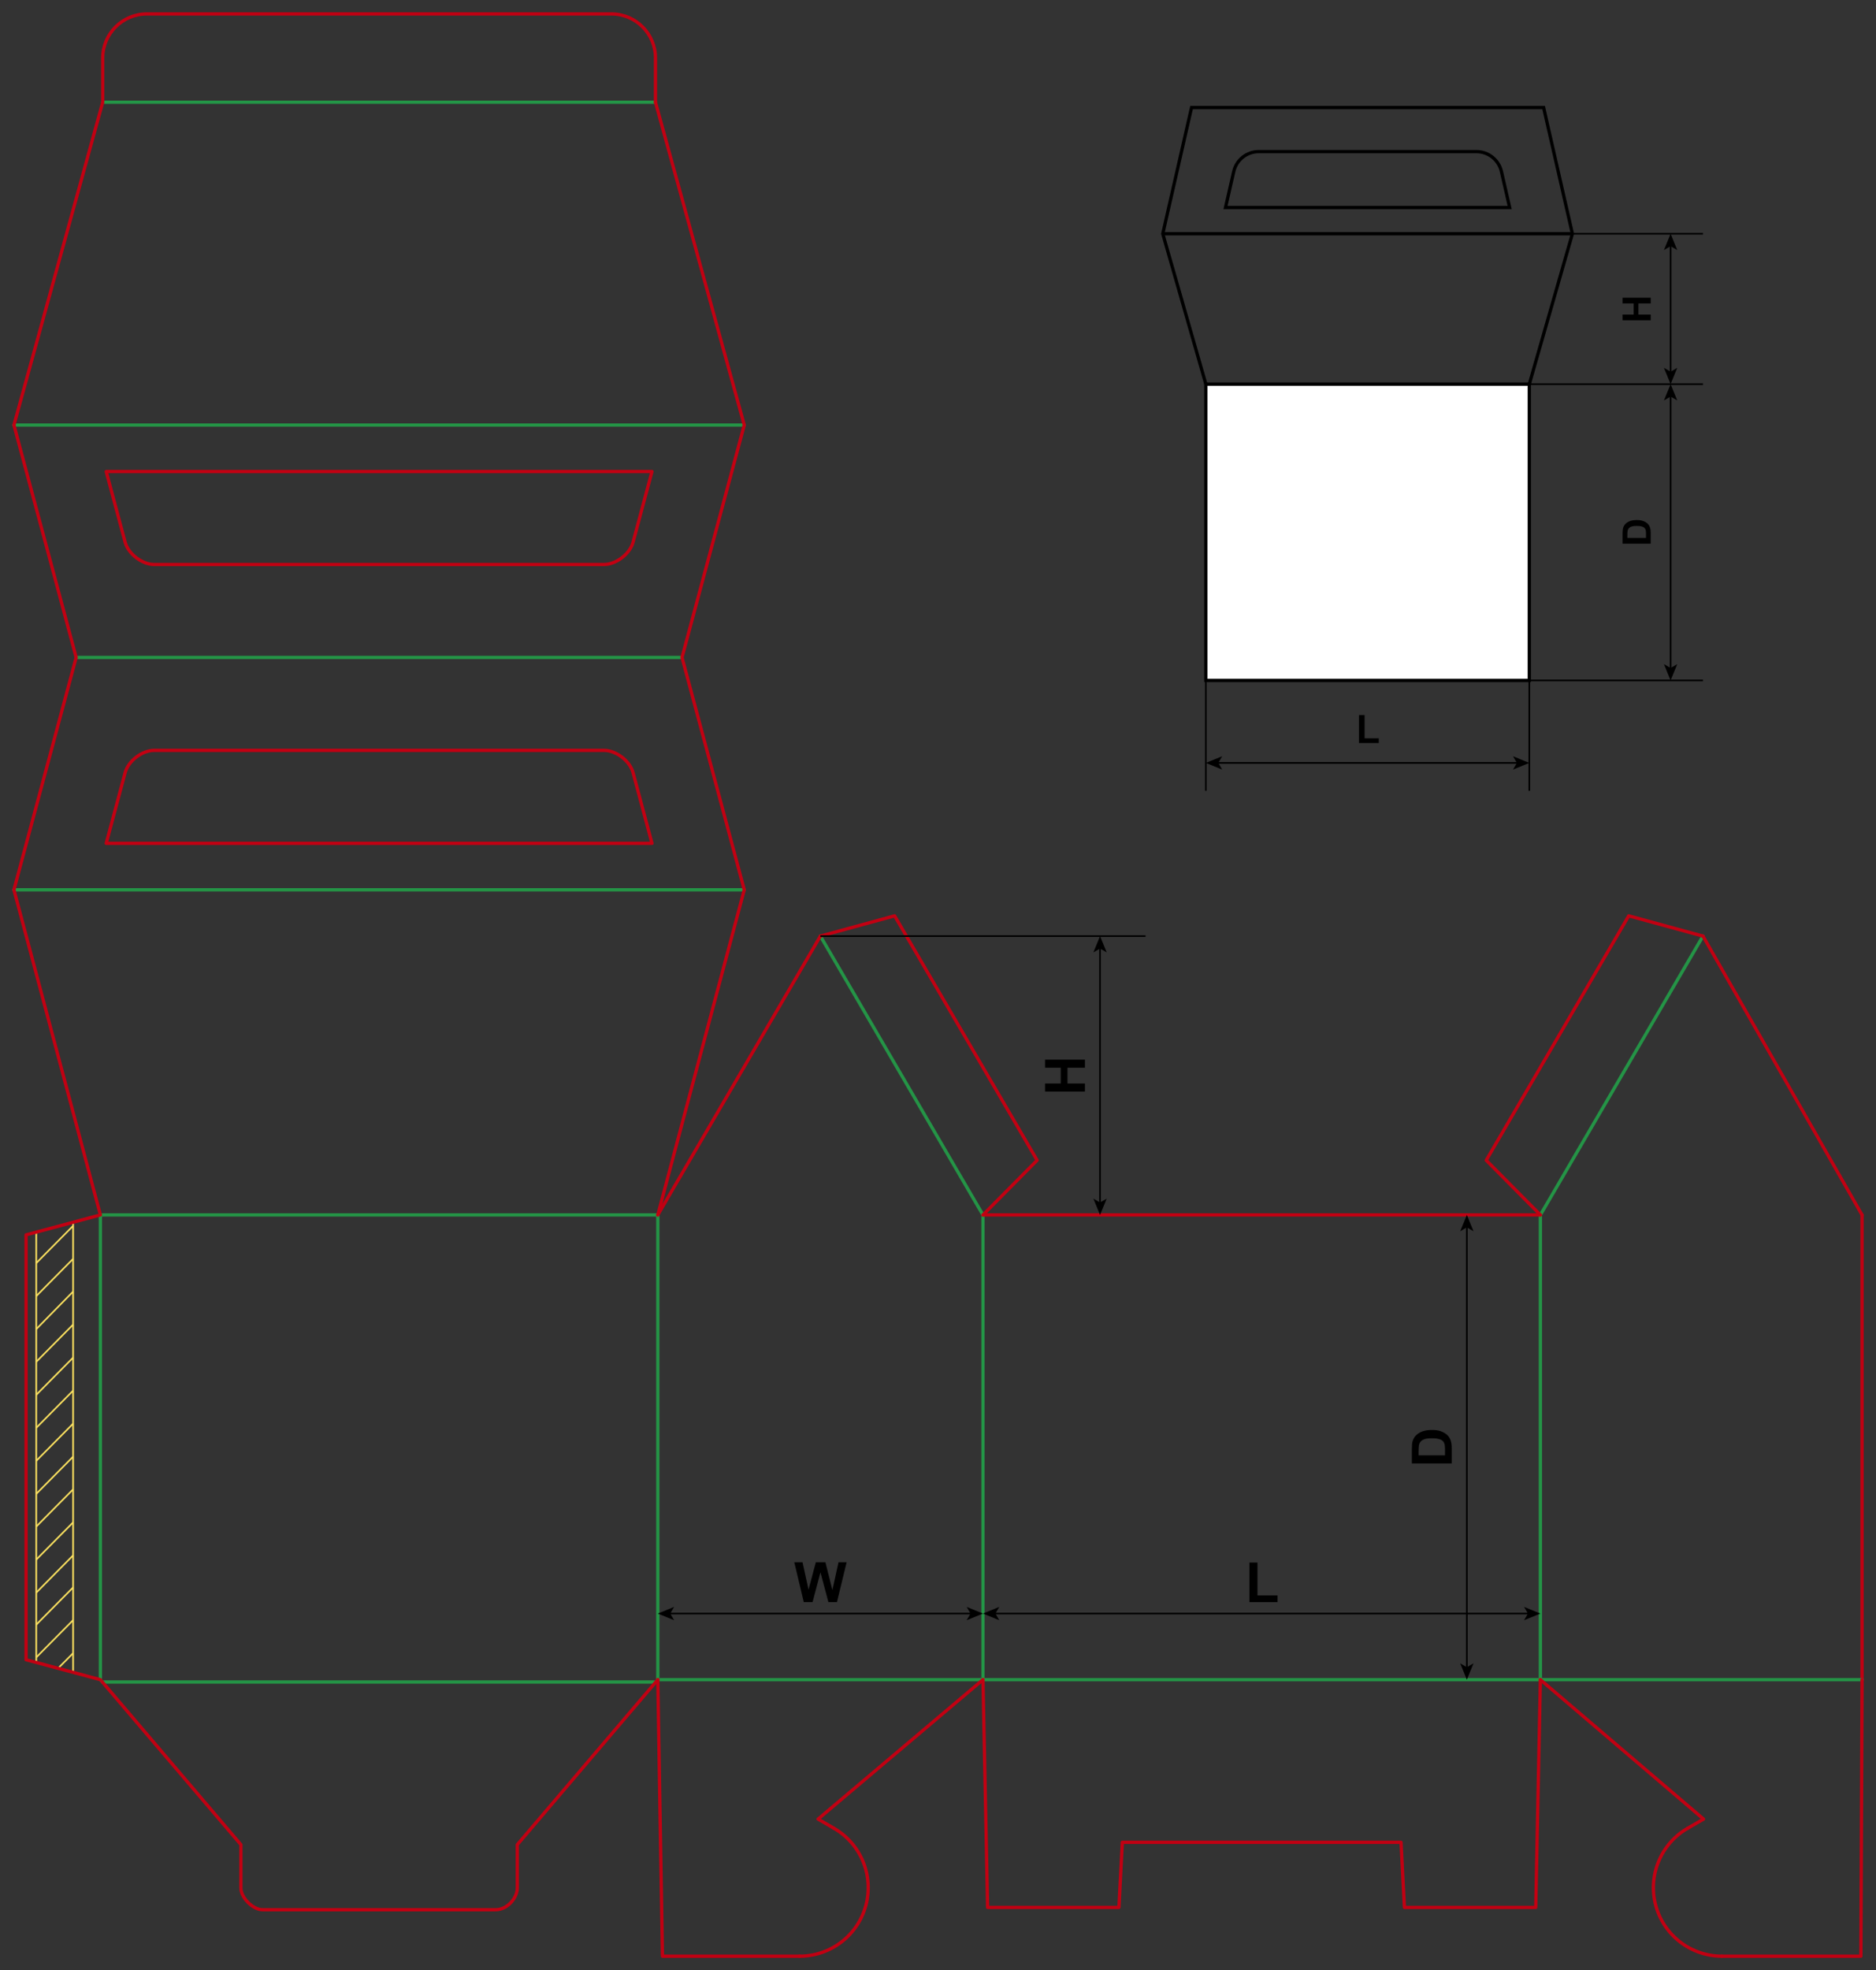 <?xml version="1.0" encoding="utf-8"?>
<!-- Generator: Adobe Illustrator 24.1.1, SVG Export Plug-In . SVG Version: 6.00 Build 0)  -->
<svg version="1.1" id="Layer_1" xmlns="http://www.w3.org/2000/svg" xmlns:xlink="http://www.w3.org/1999/xlink" x="0px" y="0px"
	 viewBox="0 0 1144.81 1201.68" style="enable-background:new 0 0 1144.81 1201.68;" xml:space="preserve">
<rect x="0" y="0" width="1144.81" height="1201.68" fill="#333333" stroke="none"/>
<style type="text/css">
	.st0{fill:none;stroke:#F9DF5F;stroke-width:1;stroke-miterlimit:10;}
	.st1{fill:none;stroke:#249446;stroke-width:2;stroke-linecap:round;stroke-linejoin:round;stroke-miterlimit:10;}
	.st2{fill:none;stroke:#C20012;stroke-width:2;stroke-linecap:round;stroke-linejoin:round;stroke-miterlimit:10;}
	.st3{fill:none;stroke:#000000;stroke-miterlimit:10;}
	.st4{fill:#FFFFFF;stroke:#000000;stroke-width:2;stroke-miterlimit:10;}
	.st5{fill:none;stroke:#000000;stroke-width:2;stroke-miterlimit:10;}
</style>
<g>
	<line class="st0" x1="22.12" y1="1013.86" x2="22.12" y2="751.53"/>
	<line class="st0" x1="44.62" y1="745.51" x2="44.62" y2="1020.14"/>
	<line class="st0" x1="22.12" y1="810.69" x2="44.62" y2="787.78"/>
	<line class="st0" x1="22.12" y1="790.55" x2="44.62" y2="767.82"/>
	<line class="st0" x1="22.12" y1="770.41" x2="44.62" y2="747.69"/>
	<line class="st0" x1="22.12" y1="830.64" x2="44.62" y2="807.91"/>
	<line class="st0" x1="22.12" y1="850.78" x2="44.62" y2="828.05"/>
	<line class="st0" x1="22.12" y1="870.91" x2="44.62" y2="848.19"/>
	<line class="st0" x1="22.12" y1="891.05" x2="44.62" y2="868.33"/>
	<line class="st0" x1="22.12" y1="911.19" x2="44.62" y2="888.47"/>
	<line class="st0" x1="22.12" y1="931.14" x2="44.62" y2="908.42"/>
	<line class="st0" x1="22.12" y1="951.28" x2="44.62" y2="928.56"/>
	<line class="st0" x1="22.12" y1="971.42" x2="44.62" y2="948.69"/>
	<line class="st0" x1="22.12" y1="990.96" x2="44.62" y2="968.23"/>
	<line class="st0" x1="22.12" y1="1010.91" x2="44.62" y2="988.19"/>
	<line class="st0" x1="35.56" y1="1017.47" x2="44.62" y2="1008.33"/>
</g>
<line class="st1" x1="401.42" y1="741.05" x2="401.42" y2="1024.51"/>
<line class="st1" x1="599.85" y1="741.05" x2="599.85" y2="1024.51"/>
<line class="st1" x1="940" y1="741.05" x2="940" y2="1024.51"/>
<line class="st2" x1="1136.3" y1="741.05" x2="1136.3" y2="1024.51"/>
<line class="st1" x1="61.26" y1="741.05" x2="401.42" y2="741.05"/>
<line class="st1" x1="8.5" y1="542.73" x2="454.18" y2="542.73"/>
<line class="st1" x1="46.48" y1="401" x2="416.2" y2="401"/>
<line class="st1" x1="8.5" y1="259.26" x2="454.18" y2="259.26"/>
<line class="st1" x1="62.68" y1="62.36" x2="400" y2="62.36"/>
<path class="st2" d="M62.68,62.36V35.43c0-14.87,12.06-26.93,26.93-26.93h283.46C387.95,8.5,400,20.56,400,35.43v26.93"/>
<polyline class="st2" points="61.26,741.05 8.5,542.73 46.48,401 8.5,259.26 62.68,62.36 "/>
<polyline class="st2" points="401.42,741.05 454.18,542.73 416.2,401 454.18,259.26 400,62.36 "/>
<path class="st2" d="M64.82,514.38l11.55-43.12c1.9-7.11,10.33-13.58,17.69-13.58h274.56c7.36,0,15.79,6.47,17.69,13.58l11.55,43.12
	H64.82z"/>
<path class="st2" d="M64.82,287.61l11.55,43.12c1.9,7.11,10.33,13.58,17.69,13.58h274.56c7.36,0,15.79-6.47,17.69-13.58l11.55-43.12
	H64.82z"/>
<line class="st1" x1="599.85" y1="741.05" x2="500.63" y2="570.97"/>
<line class="st2" x1="401.42" y1="741.05" x2="500.63" y2="570.97"/>
<polyline class="st2" points="500.63,570.97 545.93,558.61 632.9,707.7 599.85,741.05 "/>
<line class="st1" x1="940" y1="741.05" x2="1039.22" y2="570.97"/>
<line class="st2" x1="1136.3" y1="741.05" x2="1039.22" y2="570.97"/>
<polyline class="st2" points="940,741.05 906.95,707.7 993.91,558.61 1039.21,570.97 "/>
<line class="st2" x1="599.85" y1="741.05" x2="940" y2="741.05"/>
<line class="st1" x1="62.46" y1="1025.93" x2="400.22" y2="1025.93"/>
<line class="st1" x1="401.42" y1="1024.51" x2="1136.3" y2="1024.51"/>
<path class="st2" d="M61.26,1024.51l85.75,100.63v26.46c0,5.92,7.31,13.23,13.23,13.23h142.2c7.31,0,13.23-7.31,13.23-13.23v-26.46
	l85.75-100.63"/>
<polyline class="st2" points="401.42,1024.51 404.26,1193.17 488.01,1193.17 "/>
<path class="st2" d="M488.01,1193.17c9.2,0,18.15-3.04,25.45-8.64c7.3-5.6,12.55-13.46,14.93-22.35c2.38-8.89,1.76-18.32-1.76-26.82
	c-3.52-8.5-9.75-15.61-17.72-20.21"/>
<polyline class="st2" points="508.92,1115.15 499.22,1109.55 599.85,1024.51 "/>
<polyline class="st2" points="599.85,1024.51 602.68,1163.41 682.81,1163.41 684.89,1123.72 854.96,1123.72 857.04,1163.41 
	937.17,1163.41 940,1024.51 "/>
<polyline class="st2" points="1136.3,1024.51 1135.59,1193.17 1050.77,1193.17 "/>
<path class="st2" d="M1050.77,1193.17c-9.2,0-18.15-3.04-25.45-8.64c-7.3-5.6-12.55-13.46-14.93-22.35s-1.76-18.32,1.76-26.82
	c3.52-8.5,9.75-15.61,17.72-20.21"/>
<polyline class="st2" points="1029.87,1115.15 1039.57,1109.55 940,1024.51 "/>
<line class="st1" x1="61.26" y1="741.05" x2="61.26" y2="1024.51"/>
<polyline class="st2" points="61.26,741.05 15.91,753.2 15.91,1012.36 61.26,1024.51 "/>
<g>
	<g>
		<line class="st3" x1="606.91" y1="984.19" x2="932.94" y2="984.19"/>
		<g>
			<polygon points="599.85,984.19 609.8,988.25 607.43,984.19 609.8,980.12 			"/>
		</g>
		<g>
			<polygon points="940,984.19 930.05,988.25 932.42,984.19 930.05,980.12 			"/>
		</g>
	</g>
</g>
<g>
	<g>
		<line class="st3" x1="408.48" y1="984.19" x2="592.79" y2="984.19"/>
		<g>
			<polygon points="401.42,984.19 411.37,988.25 409.01,984.19 411.37,980.12 			"/>
		</g>
		<g>
			<polygon points="599.85,984.19 589.9,988.25 592.26,984.19 589.9,980.12 			"/>
		</g>
	</g>
</g>
<g>
	<g>
		<line class="st3" x1="895.13" y1="748.11" x2="895.13" y2="1017.45"/>
		<g>
			<polygon points="895.13,741.04 891.07,750.99 895.13,748.63 899.2,750.99 			"/>
		</g>
		<g>
			<polygon points="895.13,1024.51 891.07,1014.56 895.13,1016.92 899.2,1014.56 			"/>
		</g>
	</g>
</g>
<g>
	<path d="M762.45,977.22v-24.14h4.91v20.04h12.22v4.1H762.45z"/>
</g>
<g>
	<path d="M490.51,977.22l-5.81-24.34h5.03l3.67,16.72l4.45-16.72h5.84l4.27,17l3.74-17h4.95l-5.91,24.34h-5.21l-4.85-18.2
		l-4.83,18.2H490.51z"/>
</g>
<g>
	<path d="M861.58,892.6v-8.98c0-2.03,0.16-3.57,0.46-4.63c0.42-1.43,1.17-2.65,2.24-3.67c1.07-1.02,2.39-1.79,3.94-2.32
		s3.47-0.8,5.75-0.8c2,0,3.73,0.25,5.18,0.75c1.77,0.61,3.2,1.48,4.3,2.61c0.83,0.85,1.48,2,1.94,3.45
		c0.34,1.08,0.51,2.53,0.51,4.35v9.25H861.58z M865.69,887.68h16.12v-3.67c0-1.37-0.08-2.36-0.23-2.97c-0.2-0.8-0.54-1.46-1.01-1.98
		c-0.48-0.53-1.26-0.95-2.35-1.29s-2.58-0.5-4.46-0.5c-1.88,0-3.33,0.17-4.33,0.5c-1.01,0.33-1.79,0.8-2.36,1.39
		s-0.95,1.36-1.15,2.27c-0.15,0.69-0.23,2.03-0.23,4.03V887.68z"/>
</g>
<g>
	<g>
		<line class="st3" x1="671.29" y1="578.03" x2="671.29" y2="733.98"/>
		<g>
			<polygon points="671.29,570.97 667.23,580.92 671.29,578.56 675.36,580.92 			"/>
		</g>
		<g>
			<polygon points="671.29,741.05 667.23,731.1 671.29,733.46 675.36,731.1 			"/>
		</g>
	</g>
</g>
<g>
	<path d="M662.07,665.79h-24.34v-4.91h9.58v-9.63h-9.58v-4.91h24.34v4.91h-10.64v9.63h10.64V665.79z"/>
</g>
<g>
	<path d="M1007.34,195.35h-17.18v-3.47h6.76v-6.8h-6.76v-3.47h17.18v3.47h-7.51v6.8h7.51V195.35z"/>
</g>
<line class="st3" x1="500.63" y1="570.97" x2="699.06" y2="570.97"/>
<g>
	<rect x="735.86" y="234.3" class="st4" width="197.38" height="180.74"/>
	<polyline class="st5" points="735.86,234.3 709.57,142.58 727.13,65.61 941.98,65.61 959.54,142.58 933.24,234.3 	"/>
	<line class="st5" x1="709.57" y1="142.58" x2="959.54" y2="142.58"/>
	<path class="st5" d="M900.99,92.48H768.11c-7.29,0-13.6,5.03-15.23,12.14l-5.03,21.96h173.41l-5.03-21.96
		C914.6,97.52,908.28,92.48,900.99,92.48z"/>
</g>
<line class="st3" x1="959.54" y1="142.58" x2="1039.22" y2="142.58"/>
<line class="st3" x1="933.24" y1="234.3" x2="1039.22" y2="234.3"/>
<line class="st3" x1="933.24" y1="415.03" x2="1039.22" y2="415.03"/>
<g>
	<g>
		<line class="st3" x1="1019.47" y1="149.64" x2="1019.47" y2="227.24"/>
		<g>
			<polygon points="1019.47,142.58 1015.4,152.53 1019.47,150.17 1023.53,152.53 			"/>
		</g>
		<g>
			<polygon points="1019.47,234.3 1015.4,224.35 1019.47,226.71 1023.53,224.35 			"/>
		</g>
	</g>
</g>
<g>
	<path d="M990.16,331.6v-6.34c0-1.43,0.11-2.52,0.33-3.27c0.3-1.01,0.82-1.87,1.58-2.59s1.69-1.27,2.78-1.64s2.45-0.56,4.06-0.56
		c1.41,0,2.63,0.18,3.66,0.53c1.25,0.43,2.26,1.04,3.04,1.84c0.59,0.6,1.04,1.41,1.37,2.44c0.24,0.77,0.36,1.79,0.36,3.07v6.53
		H990.16z M993.07,328.13h11.38v-2.59c0-0.97-0.05-1.67-0.16-2.1c-0.14-0.56-0.38-1.03-0.71-1.4s-0.89-0.67-1.66-0.91
		s-1.82-0.35-3.15-0.35s-2.35,0.12-3.06,0.35s-1.27,0.56-1.66,0.98s-0.67,0.96-0.81,1.61c-0.11,0.48-0.16,1.43-0.16,2.85V328.13z"/>
</g>
<g>
	<g>
		<line class="st3" x1="1019.47" y1="241.36" x2="1019.47" y2="407.97"/>
		<g>
			<polygon points="1019.47,234.3 1015.4,244.25 1019.47,241.88 1023.53,244.25 			"/>
		</g>
		<g>
			<polygon points="1019.47,415.03 1015.4,405.08 1019.47,407.45 1023.53,405.08 			"/>
		</g>
	</g>
</g>
<g>
	<path d="M829.28,453.21v-17.04h3.47v14.14h8.63v2.89H829.28z"/>
</g>
<g>
	<g>
		<line class="st3" x1="926.18" y1="465.34" x2="742.92" y2="465.34"/>
		<g>
			<polygon points="933.24,465.34 923.3,461.27 925.66,465.34 923.3,469.4 			"/>
		</g>
		<g>
			<polygon points="735.86,465.34 745.81,461.27 743.45,465.34 745.81,469.4 			"/>
		</g>
	</g>
</g>
<line class="st3" x1="735.86" y1="415.03" x2="735.86" y2="482.34"/>
<line class="st3" x1="933.24" y1="415.03" x2="933.24" y2="482.34"/>
</svg>
